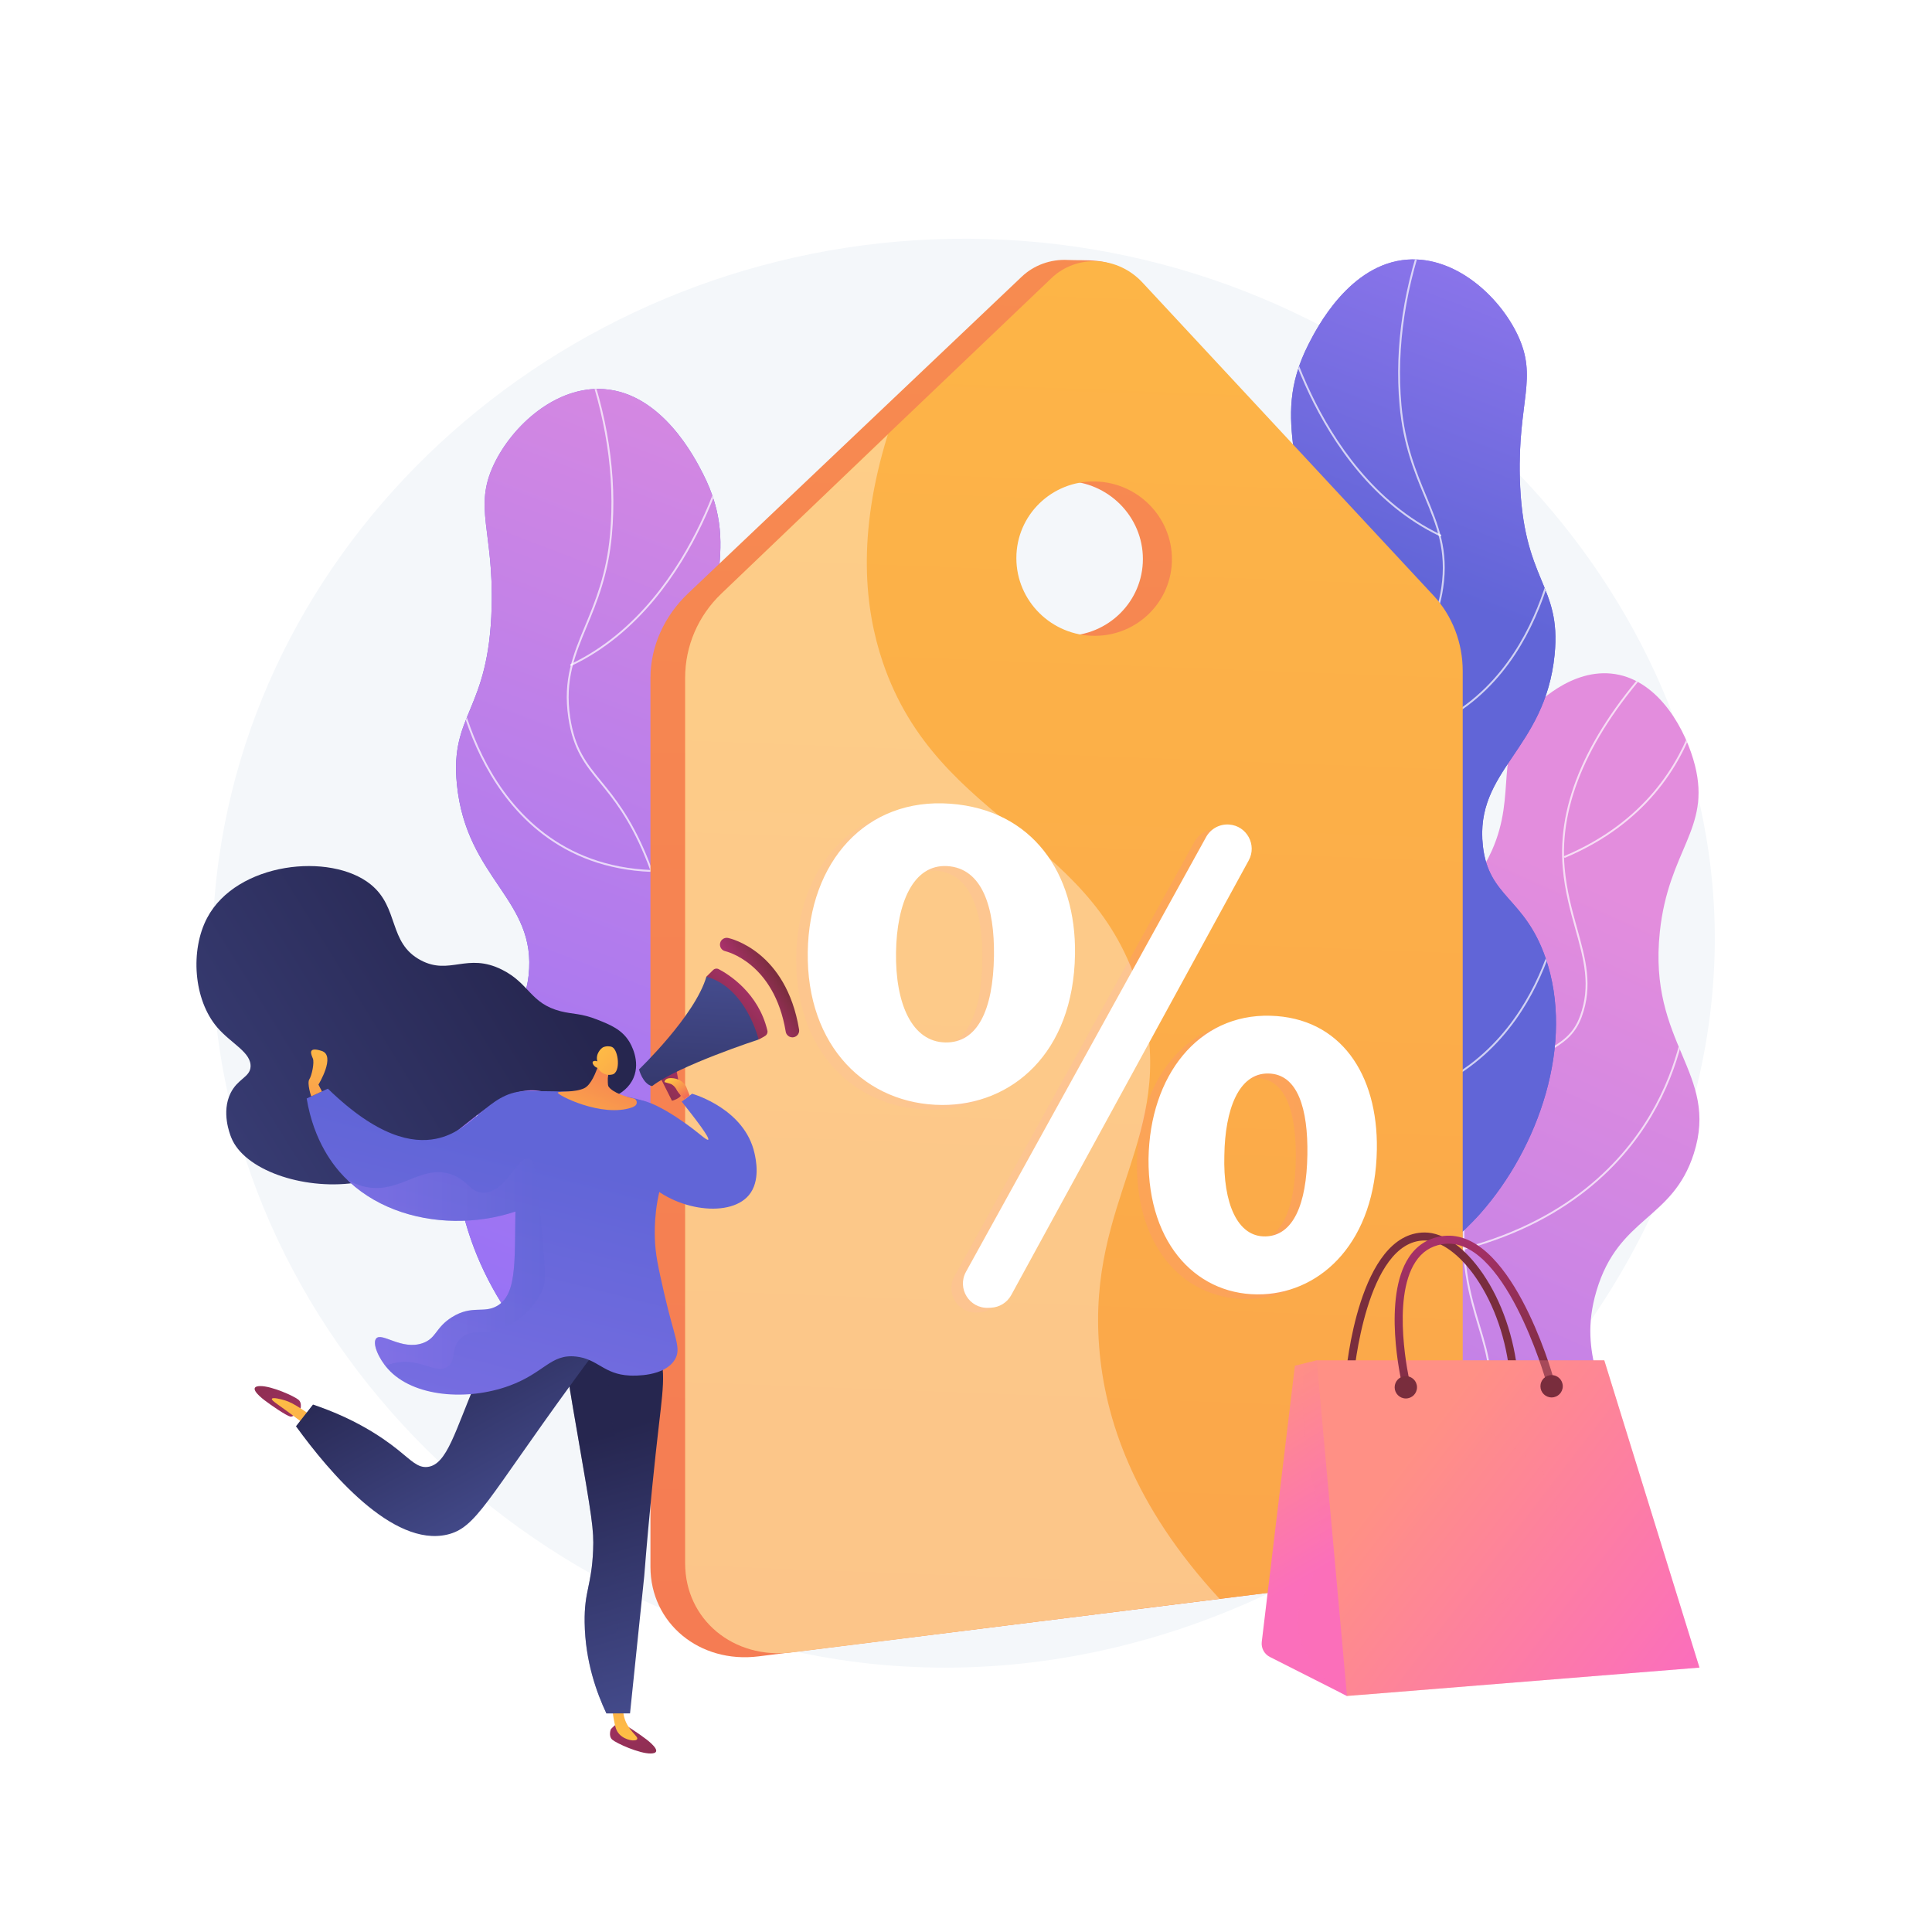 <?xml version="1.0" encoding="utf-8"?>
<!-- Generator: Adobe Illustrator 27.5.0, SVG Export Plug-In . SVG Version: 6.00 Build 0)  -->
<svg version="1.1" xmlns="http://www.w3.org/2000/svg" xmlns:xlink="http://www.w3.org/1999/xlink" x="0px" y="0px"
	 viewBox="0 0 3710 3710" style="enable-background:new 0 0 3710 3710;" xml:space="preserve">
<g id="Background">
	<g>
		<g>
			<rect style="fill:#FFFFFF;" width="3710" height="3710"/>
		</g>
	</g>
</g>
<g id="Illustration">
	<g>
		<path style="fill:#F4F7FA;" d="M1895.224,459.046C1156.648,437.71,516.886,961.974,420.228,1649.873
			C314.548,2401.997,896.2,3078.727,1611.899,3187.116C2502.108,3321.934,3365.56,2542,3288.031,1695.888
			C3229.62,1058.417,2646.001,480.734,1895.224,459.046z"/>
		<g>
			<g>
				<defs>
					<path id="SVGID_1_" d="M2336.573,2835.927c-52.87-90.165-1.566-240.317,61.237-328.222
						c73.323-102.632,132.895-79.226,183.709-163.482c94.61-156.873-73.095-302.343,9.769-468.108
						c67.741-135.513,205.525-89.716,273.713-243.198c49.204-110.75,1.112-187.829,75.708-270.114
						c6.377-7.034,76.238-81.909,161.086-68.348c85.637,13.689,136.455,109.464,153.079,175.591
						c30.73,122.234-50.79,161.398-67.535,319.667c-22.797,215.478,114.812,270.433,65.23,425.625
						c-40.942,128.153-144.22,120.239-186.793,263.233c-39.533,132.784,35.156,187.859,0,274.643
						C2984.899,2952.86,2444.413,3019.837,2336.573,2835.927z"/>
				</defs>
				
					<linearGradient id="SVGID_00000078747364486881001450000008659472317657635968_" gradientUnits="userSpaceOnUse" x1="3100.417" y1="1703.665" x2="2114.302" y2="3919.046">
					<stop  offset="0.004" style="stop-color:#E38DDD"/>
					<stop  offset="1" style="stop-color:#9571F6"/>
				</linearGradient>
				
					<use xlink:href="#SVGID_1_"  style="overflow:visible;fill:url(#SVGID_00000078747364486881001450000008659472317657635968_);"/>
				<clipPath id="SVGID_00000038395556691515619190000012951320941204678071_">
					<use xlink:href="#SVGID_1_"  style="overflow:visible;"/>
				</clipPath>
				<g style="clip-path:url(#SVGID_00000038395556691515619190000012951320941204678071_);">
					<path style="opacity:0.7;fill:#FFFFFF;" d="M2408.173,2977.976c-0.911,0-1.695-0.689-1.794-1.617
						c-0.106-0.993,0.615-1.883,1.607-1.989c91.74-9.711,177.413-38.186,254.646-84.632
						c73.152-43.99,148.793-89.479,182.353-173.214c25.364-63.294,11.395-109.948-6.292-169.014
						c-17.239-57.57-38.695-129.219-26.847-238.72c6.766-62.53,15.184-140.345,69.38-213.988
						c31.579-42.912,62.216-61.286,89.25-77.497c28.253-16.943,50.57-30.326,63.586-66.125
						c21.254-58.453,7.292-108.737-8.874-166.959c-9.993-35.992-20.329-73.211-24.245-117.411
						c-11.031-124.412,47.699-258.178,174.552-397.582c0.674-0.738,1.812-0.792,2.556-0.121c0.738,0.673,0.791,1.816,0.12,2.554
						c-126.147,138.626-184.563,271.466-173.627,394.829c3.888,43.871,14.178,80.927,24.128,116.763
						c16.332,58.822,30.435,109.621,8.786,169.163c-13.454,37.005-37.399,51.363-65.125,67.99
						c-26.738,16.036-57.046,34.211-88.198,76.539c-53.617,72.858-61.975,150.136-68.695,212.231
						c-11.766,108.778,9.573,180.039,26.717,237.298c17.889,59.741,32.021,106.929,6.183,171.396
						c-34.012,84.863-110.183,130.669-183.843,174.967c-77.689,46.72-163.863,75.362-256.129,85.13
						C2408.304,2977.972,2408.237,2977.976,2408.173,2977.976z"/>
					<path style="opacity:0.7;fill:#FFFFFF;" d="M2859.664,2133.959c-0.692,0-1.356-0.402-1.653-1.078
						c-74.048-167.639-85.687-297.425-82.407-376.783c3.556-86.13,25.001-133.266,25.22-133.732
						c0.417-0.906,1.504-1.298,2.397-0.879c0.908,0.42,1.3,1.494,0.883,2.4c-0.215,0.462-21.402,47.114-24.898,132.61
						c-3.227,78.931,8.401,208.048,82.11,374.924c0.406,0.913-0.007,1.98-0.922,2.384
						C2860.158,2133.909,2859.907,2133.959,2859.664,2133.959z"/>
					<path style="opacity:0.7;fill:#FFFFFF;" d="M2810.838,2399.9c-0.802,0-1.532-0.535-1.748-1.345
						c-0.254-0.965,0.318-1.955,1.285-2.21c212.731-56.458,317.444-179.438,367.83-272.664
						c54.578-100.987,58.935-189.675,58.97-190.558c0.042-0.971,0.844-1.731,1.808-1.731c0.025,0,0.049,0.001,0.078,0.002
						c0.996,0.042,1.773,0.885,1.73,1.883c-0.039,0.892-4.435,90.413-59.405,192.124c-50.725,93.853-156.105,217.65-370.087,274.438
						C2811.146,2399.88,2810.99,2399.9,2810.838,2399.9z"/>
					<path style="opacity:0.7;fill:#FFFFFF;" d="M2744.855,2845.945c-0.42,0-0.837-0.144-1.179-0.438
						c-159.213-137.125-210.623-278.594-225.715-373.125c-16.367-102.514,5.286-173.585,5.505-174.291
						c0.3-0.951,1.296-1.485,2.267-1.187c0.95,0.297,1.483,1.312,1.187,2.265c-0.219,0.699-21.643,71.115-5.357,172.843
						c15.029,93.882,66.171,234.413,224.472,370.753c0.756,0.652,0.84,1.793,0.191,2.551
						C2745.869,2845.732,2745.364,2845.945,2744.855,2845.945z"/>
					<path style="opacity:0.7;fill:#FFFFFF;" d="M3005.052,1647.129c-0.703,0-1.374-0.415-1.667-1.104
						c-0.388-0.92,0.042-1.98,0.964-2.369c153.909-65.116,219.409-176.083,247.252-257.707
						c30.198-88.528,23.885-162.628,23.818-163.366c-0.092-0.994,0.643-1.873,1.635-1.964c0.992-0.095,1.875,0.639,1.967,1.635
						c0.067,0.745,6.458,75.489-23.948,164.72c-28.069,82.373-94.105,194.349-249.318,260.013
						C3005.525,1647.083,3005.289,1647.129,3005.052,1647.129z"/>
				</g>
			</g>
		</g>
		<g>
			
				<linearGradient id="SVGID_00000089551680760416841780000007828417136206536581_" gradientUnits="userSpaceOnUse" x1="3205.687" y1="168.134" x2="2822.066" y2="1168.287">
				<stop  offset="0" style="stop-color:#AA80F9"/>
				<stop  offset="0.996" style="stop-color:#6165D7"/>
			</linearGradient>
			<path style="fill:url(#SVGID_00000089551680760416841780000007828417136206536581_);" d="M2424.433,2504.697
				c-108.802-46.306-165.165-181.3-168.765-288.398c-5.556-165.302,117.008-191.995,131.738-369.639
				c15.664-188.906-117.196-227.89-94.739-407.02c20.569-164.066,134.803-153.536,184.982-346.882
				c50.459-194.423-45.301-274.486,35.361-432.292c15.378-30.085,78.604-153.779,189.399-161.913
				c92.698-6.806,176.458,70.379,211.61,144.075c39.75,83.336,0.668,127.254,4.502,274.643
				c5.238,201.353,80.366,203.509,66.726,340.271c-18.23,182.775-154.095,220.879-137.667,367.207
				c11.048,98.409,79.864,98.605,120.014,213.894c57.373,164.742-13.028,365.669-125.613,492.363
				C2827.184,2347.659,2611.588,2584.35,2424.433,2504.697z"/>
			<g>
				<defs>
					<path id="SVGID_00000183952842931408698810000002478689920753444002_" d="M2424.433,2504.697
						c-108.802-46.306-165.165-181.3-168.765-288.398c-5.556-165.302,117.008-191.995,131.738-369.639
						c15.664-188.906-117.196-227.89-94.739-407.02c20.569-164.066,134.803-153.536,184.982-346.882
						c50.459-194.423-45.301-274.486,35.361-432.292c15.378-30.085,78.604-153.779,189.399-161.913
						c92.698-6.806,176.458,70.379,211.61,144.075c39.75,83.336,0.668,127.254,4.502,274.643
						c5.238,201.353,80.366,203.509,66.726,340.271c-18.23,182.775-154.095,220.879-137.667,367.207
						c11.048,98.409,79.864,98.605,120.014,213.894c57.373,164.742-13.028,365.669-125.613,492.363
						C2827.184,2347.659,2611.588,2584.35,2424.433,2504.697z"/>
				</defs>
				
					<linearGradient id="SVGID_00000129182027673218213640000006659865581953124487_" gradientUnits="userSpaceOnUse" x1="3205.687" y1="168.134" x2="2822.066" y2="1168.287">
					<stop  offset="0" style="stop-color:#AA80F9"/>
					<stop  offset="0.996" style="stop-color:#6165D7"/>
				</linearGradient>
				
					<use xlink:href="#SVGID_00000183952842931408698810000002478689920753444002_"  style="overflow:visible;fill:url(#SVGID_00000129182027673218213640000006659865581953124487_);"/>
				<clipPath id="SVGID_00000046303171500054602860000005696632391886738321_">
					<use xlink:href="#SVGID_00000183952842931408698810000002478689920753444002_"  style="overflow:visible;"/>
				</clipPath>
				<g style="clip-path:url(#SVGID_00000046303171500054602860000005696632391886738321_);">
					<path style="opacity:0.7;fill:#FFFFFF;" d="M2488.779,2562.716c-0.445,0-0.89-0.162-1.236-0.49
						c-0.731-0.683-0.766-1.827-0.081-2.555c123.276-131.356,183.882-263.816,180.125-393.7
						c-1.78-61.496-17.444-98.167-35.583-140.628c-18.224-42.656-38.878-91.002-52.752-176.695
						c-27.349-168.94-13.235-321.965,41.947-454.823c30.308-72.963,61.488-111.116,86.545-141.772
						c28.5-34.869,51.011-62.411,60.026-123.737c10.516-71.5-9.251-119.139-32.14-174.3c-19.33-46.578-41.237-99.37-48.091-176.124
						c-10.089-112.92,7.98-231.355,53.702-352.017c0.357-0.933,1.402-1.407,2.331-1.05c0.936,0.353,1.406,1.397,1.052,2.331
						c-45.527,120.146-63.522,238.043-53.483,350.414c6.805,76.201,28.599,128.721,47.83,175.06
						c23.094,55.657,43.041,103.724,32.381,176.212c-9.163,62.313-31.954,90.197-60.807,125.499
						c-24.905,30.473-55.905,68.397-86.005,140.87c-54.92,132.229-68.957,284.592-41.721,452.859
						c13.807,85.255,34.369,133.386,52.508,175.852c18.284,42.799,34.076,79.763,35.877,141.945
						c3.782,130.873-57.148,264.199-181.106,396.277C2489.743,2562.524,2489.259,2562.716,2488.779,2562.716z"/>
					<path style="opacity:0.7;fill:#FFFFFF;" d="M2765.972,1030.01c-0.261,0-0.526-0.056-0.777-0.175
						c-129.12-61.346-207.54-181.845-250.589-272.129c-46.604-97.743-62.943-182.137-63.102-182.978
						c-0.187-0.981,0.459-1.927,1.441-2.113c0.968-0.186,1.925,0.457,2.112,1.439c0.159,0.837,16.431,84.847,62.855,182.181
						c42.794,89.724,120.702,209.457,248.837,270.334c0.901,0.429,1.285,1.507,0.855,2.409
						C2767.296,1029.628,2766.646,1030.01,2765.972,1030.01z"/>
					<path style="opacity:0.7;fill:#FFFFFF;" d="M2611.508,1425.612c-0.968,0-1.769-0.765-1.808-1.74
						c-0.035-0.998,0.741-1.837,1.741-1.875c173.913-6.547,267.545-113.262,315.47-201.633c52-95.887,62.936-191.406,63.042-192.359
						c0.109-0.995,1.013-1.704,1.995-1.6c0.992,0.109,1.709,1.001,1.6,1.994c-0.106,0.96-11.123,97.186-63.458,193.69
						c-48.374,89.197-142.896,196.911-318.514,203.523C2611.554,1425.612,2611.529,1425.612,2611.508,1425.612z"/>
					<path style="opacity:0.7;fill:#FFFFFF;" d="M2565.624,1623.325c-0.24,0-0.484-0.049-0.717-0.15
						c-148.87-64.446-204.097-177.153-224.211-260.354c-21.777-90.084-8.182-165.978-8.04-166.734
						c0.18-0.982,1.137-1.63,2.104-1.449c0.982,0.182,1.631,1.125,1.448,2.106c-0.138,0.75-13.599,76.001,8.037,165.36
						c19.937,82.355,74.652,193.923,222.096,257.753c0.918,0.396,1.338,1.461,0.943,2.377
						C2566.987,1622.917,2566.323,1623.325,2565.624,1623.325z"/>
					<path style="opacity:0.7;fill:#FFFFFF;" d="M2664.112,2116.707c-0.851,0-1.607-0.603-1.773-1.47
						c-0.187-0.982,0.459-1.928,1.437-2.115c157.688-29.987,240.765-137.348,282.694-222.133
						c45.506-92.016,53.751-178.072,53.829-178.93c0.088-0.997,1.066-1.714,1.963-1.638c0.996,0.091,1.727,0.97,1.638,1.964
						c-0.078,0.864-8.365,87.491-54.136,180.1c-42.289,85.564-126.119,193.916-285.311,224.189
						C2664.338,2116.697,2664.225,2116.707,2664.112,2116.707z"/>
					<path style="opacity:0.7;fill:#FFFFFF;" d="M2606.741,2404.734c-0.088,0-0.173-0.006-0.261-0.019
						c-142.083-20.526-221.252-128.773-262.651-215.967c-44.772-94.302-56.191-184.969-56.301-185.874
						c-0.12-0.99,0.583-1.892,1.575-2.013c0.946-0.113,1.893,0.583,2.013,1.576c0.11,0.901,11.476,91.066,56.022,184.847
						c41.018,86.358,119.399,193.56,259.858,213.852c0.989,0.143,1.674,1.059,1.533,2.048
						C2608.397,2404.085,2607.624,2404.734,2606.741,2404.734z"/>
				</g>
			</g>
		</g>
		<g>
			
				<linearGradient id="SVGID_00000124860639870423659660000005937358162757855149_" gradientUnits="userSpaceOnUse" x1="5729.307" y1="416.821" x2="5345.686" y2="1416.974" gradientTransform="matrix(-1 0 0 1 6386.262 0)">
				<stop  offset="0" style="stop-color:#AA80F9"/>
				<stop  offset="0.996" style="stop-color:#6165D7"/>
			</linearGradient>
			<path style="fill:url(#SVGID_00000124860639870423659660000005937358162757855149_);" d="M1438.209,2753.384
				c108.802-46.306,165.165-181.3,168.765-288.398c5.556-165.303-117.008-191.995-131.738-369.639
				c-15.664-188.906,117.196-227.89,94.738-407.02c-20.568-164.066-134.803-153.536-184.982-346.882
				c-50.459-194.423,45.301-274.486-35.361-432.292c-15.378-30.085-78.604-153.779-189.399-161.913
				c-92.697-6.806-176.458,70.379-211.61,144.075c-39.75,83.336-0.668,127.254-4.502,274.643
				c-5.238,201.353-80.367,203.509-66.726,340.271c18.23,182.775,154.095,220.878,137.667,367.207
				c-11.048,98.409-79.864,98.606-120.014,213.894c-57.373,164.742,13.028,365.669,125.613,492.364
				C1035.458,2596.346,1251.054,2833.037,1438.209,2753.384z"/>
			<g>
				<defs>
					<path id="SVGID_00000139268937404466907480000016081970986564318388_" d="M1438.209,2753.384
						c108.802-46.306,165.165-181.3,168.765-288.398c5.556-165.303-117.008-191.995-131.738-369.639
						c-15.664-188.906,117.196-227.89,94.738-407.02c-20.568-164.066-134.803-153.536-184.982-346.882
						c-50.459-194.423,45.301-274.486-35.361-432.292c-15.378-30.085-78.604-153.779-189.399-161.913
						c-92.697-6.806-176.458,70.379-211.61,144.075c-39.75,83.336-0.668,127.254-4.502,274.643
						c-5.238,201.353-80.367,203.509-66.726,340.271c18.23,182.775,154.095,220.878,137.667,367.207
						c-11.048,98.409-79.864,98.606-120.014,213.894c-57.373,164.742,13.028,365.669,125.613,492.364
						C1035.458,2596.346,1251.054,2833.037,1438.209,2753.384z"/>
				</defs>
				
					<linearGradient id="SVGID_00000176007477046142509280000005185602752270661250_" gradientUnits="userSpaceOnUse" x1="1742.691" y1="493.936" x2="937.681" y2="2592.713">
					<stop  offset="0.004" style="stop-color:#E38DDD"/>
					<stop  offset="1" style="stop-color:#9571F6"/>
				</linearGradient>
				
					<use xlink:href="#SVGID_00000139268937404466907480000016081970986564318388_"  style="overflow:visible;fill:url(#SVGID_00000176007477046142509280000005185602752270661250_);"/>
				<clipPath id="SVGID_00000023965807609669055980000017996147920019885992_">
					<use xlink:href="#SVGID_00000139268937404466907480000016081970986564318388_"  style="overflow:visible;"/>
				</clipPath>
				<g style="clip-path:url(#SVGID_00000023965807609669055980000017996147920019885992_);">
					<path style="opacity:0.7;fill:#FFFFFF;" d="M1373.861,2811.403c-0.48,0-0.964-0.191-1.317-0.571
						c-123.954-132.08-184.885-265.407-181.103-396.277c1.797-62.182,17.589-99.146,35.873-141.946
						c18.143-42.466,38.705-90.596,52.508-175.851c27.243-168.256,13.207-320.62-41.721-452.859
						c-30.1-72.476-61.096-110.401-86.005-140.874c-28.85-35.301-51.64-63.184-60.807-125.496
						c-10.66-72.489,9.287-120.557,32.384-176.215c19.227-46.338,41.021-98.857,47.83-175.058
						c10.035-112.383-7.959-230.279-53.487-350.415c-0.353-0.934,0.117-1.977,1.052-2.331c0.925-0.355,1.974,0.118,2.33,1.05
						c45.722,120.651,63.79,239.086,53.705,352.017c-6.858,76.753-28.765,129.545-48.091,176.122
						c-22.892,55.162-42.66,102.802-32.144,174.302c9.019,61.323,31.53,88.864,60.026,123.734
						c25.057,30.656,56.241,68.809,86.545,141.775c55.188,132.87,69.302,285.894,41.947,454.823
						c-13.87,85.692-34.524,134.038-52.749,176.694c-18.14,42.461-33.807,79.133-35.583,140.629
						c-3.757,129.881,56.845,262.341,180.121,393.7c0.685,0.727,0.65,1.872-0.081,2.555
						C1374.751,2811.241,1374.306,2811.403,1373.861,2811.403z"/>
					<path style="opacity:0.7;fill:#FFFFFF;" d="M1096.669,1278.697c-0.675,0-1.324-0.381-1.631-1.033
						c-0.431-0.902-0.046-1.98,0.854-2.409c128.167-60.891,206.086-180.664,248.88-270.419
						c46.406-97.326,62.653-181.259,62.812-182.095c0.187-0.983,1.148-1.626,2.112-1.439c0.982,0.186,1.628,1.132,1.441,2.113
						c-0.159,0.841-16.494,85.234-63.102,182.978c-43.045,90.284-121.465,210.783-250.589,272.129
						C1097.195,1278.641,1096.93,1278.697,1096.669,1278.697z"/>
					<path style="opacity:0.7;fill:#FFFFFF;" d="M1251.136,1674.298c-0.021,0-0.046,0-0.067-0.001
						c-175.619-6.611-270.141-114.326-318.514-203.522c-52.335-96.505-63.352-192.73-63.458-193.69
						c-0.109-0.992,0.607-1.886,1.6-1.994c0.982-0.106,1.882,0.606,1.995,1.6c0.106,0.954,11.07,96.571,63.098,192.459
						c47.925,88.326,141.547,194.988,315.414,201.533c0.999,0.038,1.776,0.877,1.741,1.875
						C1252.905,1673.533,1252.103,1674.298,1251.136,1674.298z"/>
					<path style="opacity:0.7;fill:#FFFFFF;" d="M1297.016,1872.011c-0.699,0-1.363-0.408-1.66-1.09
						c-0.395-0.916,0.025-1.981,0.943-2.377c147.5-63.855,202.208-175.484,222.131-257.885
						c21.597-89.344,8.139-164.479,8.002-165.226c-0.184-0.983,0.466-1.925,1.448-2.107c0.957-0.181,1.925,0.467,2.105,1.449
						c0.141,0.757,13.736,76.65-8.041,166.734c-20.113,83.2-75.341,195.907-224.211,260.353
						C1297.5,1871.963,1297.256,1872.011,1297.016,1872.011z"/>
					<path style="opacity:0.7;fill:#FFFFFF;" d="M1198.528,2365.394c-0.113,0-0.226-0.01-0.342-0.032
						c-159.192-30.274-243.018-138.625-285.307-224.189c-45.771-92.608-54.059-179.235-54.136-180.1
						c-0.088-0.994,0.643-1.873,1.638-1.964c0.886-0.074,1.872,0.641,1.963,1.638c0.078,0.858,8.323,86.914,53.826,178.93
						c41.929,84.785,125.007,192.146,282.694,222.133c0.978,0.186,1.624,1.133,1.437,2.114
						C1200.135,2364.791,1199.38,2365.394,1198.528,2365.394z"/>
					<path style="opacity:0.7;fill:#FFFFFF;" d="M1255.899,2653.42c-0.883,0-1.656-0.649-1.787-1.549
						c-0.141-0.989,0.544-1.905,1.532-2.048c140.463-20.292,218.844-127.493,259.862-213.851
						c44.546-93.781,55.912-183.947,56.022-184.847c0.12-0.991,1.07-1.691,2.013-1.576c0.992,0.121,1.695,1.022,1.575,2.013
						c-0.109,0.905-11.529,91.572-56.301,185.874c-41.399,87.194-120.571,195.441-262.655,215.967
						C1256.072,2653.414,1255.988,2653.42,1255.899,2653.42z"/>
				</g>
			</g>
		</g>
		<g>
			
				<linearGradient id="SVGID_00000092437278538153442780000013339410846299033507_" gradientUnits="userSpaceOnUse" x1="1873.355" y1="5504.323" x2="2443.942" y2="-9552.634">
				<stop  offset="0.004" style="stop-color:#F36F56"/>
				<stop  offset="1" style="stop-color:#FFC444"/>
			</linearGradient>
			<path style="fill:url(#SVGID_00000092437278538153442780000013339410846299033507_);" d="M2701.141,1143.643l-548.377-623.975
				c-22.774-24.396-69.262-18.819-102.292-20.48c-33.173-1.668-65.127,9.974-88.647,32.349l-640.663,608.138
				c-45.224,43.015-72.087,101.345-72.087,162.131v1707.036c0,108.341,94.288,186.003,207.409,171.876l1128.308-140.699
				c96.438-12.044,173.104-102.384,173.104-200.67V1289.255C2757.894,1234.985,2737.717,1182.817,2701.141,1143.643z
				 M2045.68,1221.089c-83.55,0.212-151.943-66.863-151.943-149.819c0-82.955,68.392-149.057,151.943-147.657
				c82.654,1.385,149.005,68.446,149.005,149.797C2194.686,1154.763,2128.334,1220.88,2045.68,1221.089z"/>
			
				<linearGradient id="SVGID_00000155830826444794312510000012261395322055129526_" gradientUnits="userSpaceOnUse" x1="1653.877" y1="12843.869" x2="2222.091" y2="-2150.448">
				<stop  offset="0.004" style="stop-color:#F36F56"/>
				<stop  offset="1" style="stop-color:#FFC444"/>
			</linearGradient>
			<path style="fill:url(#SVGID_00000155830826444794312510000012261395322055129526_);" d="M2752.877,1143.74l-559.211-601.419
				c-22.596-24.281-53.651-38.967-86.432-40.609c-32.949-1.641-64.615,9.932-87.969,32.234L1704.406,834.32l-319.061,305.549
				c-44.9,42.838-69.648,100.994-69.648,161.548v1700.655c0,107.937,92.976,185.03,205.205,170.974l821.617-102.845l294.683-36.779
				c95.777-11.993,171.639-102.299,171.639-200.221V1288.835C2808.841,1234.761,2789.194,1182.791,2752.877,1143.74z
				 M2102.521,924.583c82.058,1.346,147.916,68.171,147.916,149.219c0,81.048-65.858,146.946-147.916,147.157
				c-82.898,0.21-150.817-66.614-150.817-149.261C1951.703,989.051,2019.623,923.195,2102.521,924.583z"/>
			<g>
				<g style="opacity:0.15;">
					
						<linearGradient id="SVGID_00000021095590212794824790000014945850262353035917_" gradientUnits="userSpaceOnUse" x1="1548.551" y1="2021.044" x2="2646.981" y2="2021.044" gradientTransform="matrix(1 0.015 -0.015 1 8.038 -12.901)">
						<stop  offset="0" style="stop-color:#FF9085"/>
						<stop  offset="1" style="stop-color:#FB6FBB"/>
					</linearGradient>
					<path style="fill:url(#SVGID_00000021095590212794824790000014945850262353035917_);" d="M2042.06,1841.25
						c-2.888,190.832-122.244,290.004-255.127,289.494c-144.783-0.556-260.839-111.562-258.081-293.829
						c2.623-173.304,111.797-296.769,274.014-284.651C1960.262,1564.022,2044.417,1685.5,2042.06,1841.25z M1698.35,1837.589
						c-1.507,99.551,31.068,171.91,94.708,173.088c61.25,1.135,91.783-61.266,93.363-165.707
						c1.429-94.426-22.791-168.911-89.675-172.923C1731.669,1668.143,1699.791,1742.429,1698.35,1837.589z M1832.703,2451.105
						l461.12-834.881c8.819-15.967,26.133-25.332,44.323-23.973h0c33.82,2.526,53.734,39.144,37.473,68.906l-456.018,834.656
						c-7.828,14.328-22.576,23.522-38.887,24.244l-5.101,0.226C1839.203,2521.895,1815.082,2483.01,1832.703,2451.105z
						 M2621.701,2215.826c-2.675,176.744-105.126,273.452-218.808,278.444c-122.274,5.369-220.914-92.122-219.673-260.093
						c2.417-159.746,95.481-278.485,233.897-274.768C2551.819,1963.027,2623.884,2071.57,2621.701,2215.826z M2328.831,2227.426
						c-2.644,91.92,25.076,157.31,79.423,155.721c52.369-1.531,78.563-60.492,80.024-157.083
						c1.322-87.329-18.12-155.061-75.29-155.756C2356.186,2069.616,2330.16,2139.585,2328.831,2227.426z"/>
				</g>
				<g>
					<path style="fill:#FFFFFF;" d="M2064.33,1832.363c-2.888,190.833-122.244,290.005-255.127,289.495
						c-144.783-0.556-260.839-111.562-258.081-293.829c2.623-173.304,111.797-296.769,274.014-284.651
						C1982.531,1555.136,2066.686,1676.613,2064.33,1832.363z M1720.62,1828.702c-1.507,99.552,31.068,171.91,94.708,173.089
						c61.25,1.135,91.782-61.267,93.363-165.707c1.429-94.426-22.791-168.912-89.675-172.923
						C1753.939,1659.257,1722.06,1733.543,1720.62,1828.702z M1854.973,2442.219l461.12-834.882
						c8.819-15.967,26.133-25.332,44.323-23.973h0c33.82,2.527,53.734,39.145,37.473,68.907l-456.018,834.655
						c-7.828,14.328-22.576,23.522-38.887,24.244l-5.101,0.226C1861.473,2513.009,1837.352,2474.123,1854.973,2442.219z
						 M2643.971,2206.941c-2.675,176.744-105.126,273.452-218.808,278.444c-122.274,5.369-220.914-92.122-219.674-260.093
						c2.417-159.746,95.481-278.484,233.897-274.768C2574.089,1954.14,2646.154,2062.684,2643.971,2206.941z M2351.1,2218.54
						c-2.644,91.919,25.076,157.309,79.423,155.72c52.369-1.531,78.562-60.493,80.024-157.083
						c1.322-87.33-18.121-155.061-75.29-155.756C2378.456,2060.73,2352.429,2130.699,2351.1,2218.54z"/>
				</g>
			</g>
			<path style="opacity:0.35;fill:#FFFFFF;" d="M2341.919,3070.2l-821.017,102.845c-112.229,14.055-205.205-63.037-205.205-170.974
				V1301.417c0-60.554,24.722-118.71,69.622-161.548l319.635-305.549c-60.471,194.329-43.813,336.226-10.064,436.336
				c106.803,316.868,418.344,333.659,498.929,654.188c65.057,258.797-105.908,376.623-83.057,662.479
				C2121.616,2723.706,2176.246,2891.02,2341.919,3070.2z"/>
		</g>
		<g>
			
				<linearGradient id="SVGID_00000147918538721522993620000010834312618051026359_" gradientUnits="userSpaceOnUse" x1="880.964" y1="3940.212" x2="1303.819" y2="2281.745">
				<stop  offset="0" style="stop-color:#AA80F9"/>
				<stop  offset="0.996" style="stop-color:#6165D7"/>
			</linearGradient>
			<path style="fill:url(#SVGID_00000147918538721522993620000010834312618051026359_);" d="M1309.115,2115.461
				c6.623-5.066,13.249-10.131,19.873-15.197c5.796,1.645,100.979,30.254,119.822,113.978c2.593,11.517,12.144,53.959-11.105,81.245
				c-38.973,45.739-152.072,27.724-205.16-36.239c-41.716-50.262-46.898-129.526-22.796-144.372
				c29.169-17.967,116.122,49.239,122.745,54.359c13.292,10.272,25.361,21.206,27.472,19.288
				C1363.556,2185.264,1335.006,2147.933,1309.115,2115.461z"/>
			<g>
				
					<linearGradient id="SVGID_00000174585549576169581450000004826438132325124766_" gradientUnits="userSpaceOnUse" x1="3308.944" y1="955.357" x2="3327.402" y2="1287.591" gradientTransform="matrix(-0.845 0.535 -0.535 -0.845 3926.755 1838.914)">
					<stop  offset="0" style="stop-color:#AB316D"/>
					<stop  offset="1" style="stop-color:#792D3D"/>
				</linearGradient>
				<path style="fill:url(#SVGID_00000174585549576169581450000004826438132325124766_);" d="M576.185,2708.112
					c0,0,5.069-13.169-2.873-20.057c-7.941-6.886-51.871-26.809-73.918-26.394c-22.045,0.415-4.281,17.404,8.304,27.02
					c12.586,9.615,41.943,29.759,49.5,31.465C564.754,2721.85,576.185,2708.112,576.185,2708.112z"/>
				
					<linearGradient id="SVGID_00000123425598529842114700000005178448279767914659_" gradientUnits="userSpaceOnUse" x1="3303.858" y1="1131.22" x2="3294.052" y2="682.629" gradientTransform="matrix(-0.845 0.535 -0.535 -0.845 3926.755 1838.914)">
					<stop  offset="0" style="stop-color:#FFC444"/>
					<stop  offset="0.996" style="stop-color:#F36F56"/>
				</linearGradient>
				<path style="fill:url(#SVGID_00000123425598529842114700000005178448279767914659_);" d="M615.071,2731.391
					c-12.798-9.963-23.967-17.745-32.404-23.358c-18.667-12.418-26.988-16.242-35.322-18.849
					c-7.264-2.267-23.733-6.489-25.275-3.073c-1.568,3.47,13.693,11.624,51.174,40.07c5.441,4.128,22.722,17.318,22.722,17.318l0,0
					L615.071,2731.391z"/>
			</g>
			
				<linearGradient id="SVGID_00000067914367160671186750000004239082931771724207_" gradientUnits="userSpaceOnUse" x1="1225.905" y1="2684.398" x2="1244.362" y2="3016.622" gradientTransform="matrix(0.845 -0.534 0.534 0.845 -1341.639 1610.568)">
				<stop  offset="0" style="stop-color:#AB316D"/>
				<stop  offset="1" style="stop-color:#792D3D"/>
			</linearGradient>
			<path style="fill:url(#SVGID_00000067914367160671186750000004239082931771724207_);" d="M1172.946,3320.66
				c0,0-5.089,13.161,2.843,20.059c7.932,6.898,51.833,26.886,73.88,26.503c22.045-0.382,4.306-17.397-8.265-27.031
				c-12.571-9.633-41.899-29.82-49.455-31.538C1184.397,3306.937,1172.946,3320.66,1172.946,3320.66z"/>
			
				<linearGradient id="SVGID_00000124881097565134454530000001931900676828526520_" gradientUnits="userSpaceOnUse" x1="2521.169" y1="3109.788" x2="2513.933" y2="2778.754" gradientTransform="matrix(0.951 0.31 -0.31 0.951 -250.029 -385.942)">
				<stop  offset="0" style="stop-color:#FFC444"/>
				<stop  offset="0.996" style="stop-color:#F36F56"/>
			</linearGradient>
			<path style="fill:url(#SVGID_00000124881097565134454530000001931900676828526520_);" d="M1176.116,3262.418
				c-0.932,16.769,0.812,30.384,2.656,39.857c2.63,13.518,4.225,21.178,10.639,27.968c11.33,11.992,31.168,14.354,34.043,9.532
				c3.262-5.474-17.729-16.152-24.693-41.809c-3.05-11.237-2.339-21.405-1.139-28.546L1176.116,3262.418z"/>
			
				<linearGradient id="SVGID_00000093867885648321838790000002086461906465260449_" gradientUnits="userSpaceOnUse" x1="1306.093" y1="3274.527" x2="1156.304" y2="2748.903">
				<stop  offset="0" style="stop-color:#444B8C"/>
				<stop  offset="0.996" style="stop-color:#26264F"/>
			</linearGradient>
			<path style="fill:url(#SVGID_00000093867885648321838790000002086461906465260449_);" d="M1251.597,2578.526
				c29.711,31.277,23.22,75.966,13.914,156.074c-7.806,67.2-18.437,166.578-28.439,292.385
				c-9.078,87.757-18.156,175.511-27.234,263.267c-15.13,0-30.261,0-45.391,0c-18.555-39.402-40.655-99.746-41.759-174.3
				c-0.916-61.757,13.516-69.863,16.302-139.805c1.532-38.464-1.876-60.025-30.827-226.953
				c-23.032-132.791-27.563-157.712-9.078-177.929C1131.694,2535.596,1213.819,2538.759,1251.597,2578.526z"/>
			
				<linearGradient id="SVGID_00000167363495236568488440000004185000046081708675_" gradientUnits="userSpaceOnUse" x1="1278.482" y1="3282.396" x2="1128.692" y2="2756.773">
				<stop  offset="0" style="stop-color:#444B8C"/>
				<stop  offset="0.996" style="stop-color:#26264F"/>
			</linearGradient>
			<path style="opacity:0.4;fill:url(#SVGID_00000167363495236568488440000004185000046081708675_);" d="M1160.815,3189.986
				c7.81-24.485,28.556-49.501,29.958-98.044c1.654-57.275-25.809-71.567-21.788-125.277c3.864-51.616,30.496-55.366,38.129-106.214
				c8.865-59.063-23.986-74.507-35.405-144.342c-10.416-63.708,4.666-125.8,20.368-167.301c-35.257-6.431-73.22,0.83-92.993,22.459
				c-18.485,20.217-13.953,45.138,9.078,177.927c28.951,166.927,32.359,188.491,30.827,226.955
				c-2.787,69.942-17.218,78.048-16.302,139.805c1.104,74.553,23.204,134.895,41.759,174.3c5.008,0,10.014,0,15.022,0
				C1155.209,3246.14,1153.161,3213.983,1160.815,3189.986z"/>
			
				<linearGradient id="SVGID_00000021111621891096519380000013767762552778606213_" gradientUnits="userSpaceOnUse" x1="1025.73" y1="2896.327" x2="820.908" y2="2521.794">
				<stop  offset="0" style="stop-color:#444B8C"/>
				<stop  offset="0.996" style="stop-color:#26264F"/>
			</linearGradient>
			<path style="fill:url(#SVGID_00000021111621891096519380000013767762552778606213_);" d="M568.35,2738.887
				c63.636,87.674,185.308,232.53,290.514,207.968c55.63-12.986,75.812-66.141,239.313-290.662
				c39.319-53.993,72.798-98.496,96.563-129.734c-63.547-15.733-127.094-31.47-190.641-47.204
				c-42.896,70.769-71.101,130.69-88.566,171.145c-41.752,96.717-56.808,162.558-94.811,166.561
				c-18.579,1.957-30.62-12.13-56.285-32.681c-33.603-26.904-85.644-60.95-163.406-87.15
				C590.137,2711.049,579.243,2724.967,568.35,2738.887z"/>
			
				<linearGradient id="SVGID_00000152966266320738129500000006864468711925882260_" gradientUnits="userSpaceOnUse" x1="-20.453" y1="2423.019" x2="1015.502" y2="1781.197">
				<stop  offset="0" style="stop-color:#444B8C"/>
				<stop  offset="0.996" style="stop-color:#26264F"/>
			</linearGradient>
			<path style="fill:url(#SVGID_00000152966266320738129500000006864468711925882260_);" d="M1208.156,1999.877
				c-14.317-23.042-36.397-32.107-61.068-41.84c-31.987-12.619-46.414-10.045-70.182-16.073
				c-58.801-14.913-59.938-53.344-112.716-79.793c-67.459-33.808-100.4,11.537-156.372-18.301
				c-62.837-33.498-40.619-100.928-96.125-145.636c-77.045-62.056-257.18-42.755-313.867,64.27
				c-32.743,61.812-26.579,157.186,19.632,210.728c26.936,31.209,65.591,47.807,63.66,75.634
				c-1.375,19.804-24.801,22.502-38.532,50.643c-17.705,36.276-1.299,77.922,1.351,84.646
				c24.591,62.431,136.751,100.853,235.553,87.538c178.168-24.012,256.971-208.731,370.445-173.664
				c20.869,6.451,51.043,24.443,93.145,17.847c12.675-1.986,57.577-9.021,73.496-46.223
				C1230.59,2036.903,1210.639,2003.87,1208.156,1999.877z"/>
			
				<linearGradient id="SVGID_00000072997766267471633290000014424225385281063858_" gradientUnits="userSpaceOnUse" x1="678.545" y1="3888.602" x2="1101.4" y2="2230.134">
				<stop  offset="0" style="stop-color:#AA80F9"/>
				<stop  offset="0.996" style="stop-color:#6165D7"/>
			</linearGradient>
			<path style="fill:url(#SVGID_00000072997766267471633290000014424225385281063858_);" d="M1006.603,2095.307
				c48.73-0.185,109.054,0.348,170.706,6.856c132.552,13.992,127.338,79.943,103.336,140.068
				c-24.492,61.357-23.641,115.536-23.148,134.81c0.793,31.053,6.435,55.947,17.724,105.738
				c19.607,86.495,34.21,106.36,20.405,128.478c-20.133,32.25-76.553,30.659-86.447,30.183
				c-50.112-2.412-60.744-31.822-102.996-36.473c-49.09-5.407-60.438,31.461-128.694,56.267
				c-80.564,29.28-184.282,21.534-232.457-32.405c-18.602-20.828-30.539-49.602-22.54-58.66
				c10.889-12.332,48.768,23.152,89.093,9.078c26.713-9.325,24.301-29.856,56.29-49.889c38.498-24.109,61.145-6.368,87.249-21.928
				c40.718-24.278,31.96-95.082,35.255-211.644C991.743,2247.528,995.531,2178.847,1006.603,2095.307z"/>
			
				<linearGradient id="SVGID_00000160890847486765234860000001746780554176336038_" gradientUnits="userSpaceOnUse" x1="442.144" y1="3828.328" x2="864.999" y2="2169.861">
				<stop  offset="0" style="stop-color:#AA80F9"/>
				<stop  offset="0.996" style="stop-color:#6165D7"/>
			</linearGradient>
			<path style="fill:url(#SVGID_00000160890847486765234860000001746780554176336038_);" d="M1006.602,2095.307
				c-70.698,3.448-95.973,77.039-169.78,91.558c-44.719,8.798-111.421-3.274-207.199-96.305
				c-13.576,6.279-27.152,12.561-40.729,18.843c13.952,83.531,52.715,130.404,71.743,150.143
				c108.707,112.77,314.884,109.314,426.524,12.635c35.034-30.338,54.785-64.687,65.516-87.259
				C1117.391,2141.038,1066.032,2092.412,1006.602,2095.307z"/>
			
				<linearGradient id="SVGID_00000041261251583078094030000009320802740894151092_" gradientUnits="userSpaceOnUse" x1="1093.612" y1="2259.401" x2="1022.913" y2="2003.679" gradientTransform="matrix(-0.993 -0.118 -0.118 0.993 2447.323 124.841)">
				<stop  offset="0" style="stop-color:#FFC444"/>
				<stop  offset="0.996" style="stop-color:#F36F56"/>
			</linearGradient>
			<path style="fill:url(#SVGID_00000041261251583078094030000009320802740894151092_);" d="M1161.38,2040.885
				c-4.414-3.171-10.617-1.104-12.289,4.068c-4.629,14.318-14.195,38.678-27.234,44.766c-18.775,8.759-47.044,4.913-50.617,8.39
				c-3.558,3.459,84.3,49.058,142.837,28.33c0.411-0.146,0.81-0.325,1.194-0.532l3.334-1.795c6.608-3.558,5.114-13.432-2.249-14.888
				c-11.294-2.232-40.875-10.723-48.318-23.624c-0.855-1.481-1.097-13.122-0.881-14.818l2.4-18.863
				c0.371-2.913-0.884-5.795-3.269-7.508L1161.38,2040.885z"/>
			
				<linearGradient id="SVGID_00000158734299353851199240000002885917836816289438_" gradientUnits="userSpaceOnUse" x1="1090.011" y1="2013.002" x2="859.994" y2="2204.425" gradientTransform="matrix(-0.993 -0.118 -0.118 0.993 2447.323 124.841)">
				<stop  offset="0" style="stop-color:#FFC444"/>
				<stop  offset="0.996" style="stop-color:#F36F56"/>
			</linearGradient>
			<path style="fill:url(#SVGID_00000158734299353851199240000002885917836816289438_);" d="M1147.551,2050.753
				c0,0,9.529,17.004,28.18,12.618c16.703-3.925,12.084-46.403-0.049-52.633c-4.046-2.077-11.905-2.31-17.491,0.311
				c-3.927,1.846-15.137,12.806-11.163,27.065c-3.902-1.654-7.59-1.015-8.719,0.881c-1.434,2.406,1.577,6.272,2.258,7.148
				C1142.932,2049.181,1146.085,2050.327,1147.551,2050.753z"/>
			
				<linearGradient id="SVGID_00000090259906807156053590000004287388951918106299_" gradientUnits="userSpaceOnUse" x1="615.595" y1="1965.946" x2="596.891" y2="2308.463">
				<stop  offset="0" style="stop-color:#FFC444"/>
				<stop  offset="0.996" style="stop-color:#F36F56"/>
			</linearGradient>
			<path style="fill:url(#SVGID_00000090259906807156053590000004287388951918106299_);" d="M618.202,2095.845l-6.668-13.143
				c0,0,34.054-55.703,6.143-64.646c-27.912-8.945-20.044,6.985-16.879,14.585c3.165,7.599-1.933,32.377-6.781,39.947
				c-4.849,7.57,3.584,32.788,3.584,32.788L618.202,2095.845z"/>
			
				<linearGradient id="SVGID_00000177486806308654179400000012817330271255819139_" gradientUnits="userSpaceOnUse" x1="667.052" y1="2426.63" x2="1046.332" y2="2426.63">
				<stop  offset="0" style="stop-color:#AA80F9"/>
				<stop  offset="0.996" style="stop-color:#6165D7"/>
			</linearGradient>
			<path style="opacity:0.3;fill:url(#SVGID_00000177486806308654179400000012817330271255819139_);" d="M859.422,2624.418
				c17.608-11.985,5.489-35.485,25.419-54.469c18.239-17.372,38.2-7.038,70.809-16.341c39.199-11.183,69.567-43.011,83.518-70.81
				c9.946-19.818,9.148-32.803,0-134.355c-8.712-96.711-11.177-120.331-23.603-123.461c-22.612-5.697-42.861,65.354-87.15,65.362
				c-25.014,0.005-28.404-22.66-59.915-34.497c-53.484-20.094-91.713,27.168-148.882,25.417
				c-14.613-0.447-32.338-4.255-52.567-15.632c82.388,79.498,215.105,96.867,322.697,60.85
				c-1.458,98.293,2.368,158.889-34.626,180.946c-26.103,15.561-48.75-2.181-87.248,21.928
				c-31.99,20.032-29.577,40.563-56.29,49.889c-40.324,14.074-78.204-21.41-89.092-9.078c-7.254,8.216,1.955,32.591,17.595,52.604
				c9.188-3.808,19.326-6.569,30.37-7.43C812.657,2612.052,838.646,2638.557,859.422,2624.418z"/>
			
				<linearGradient id="SVGID_00000152255893789943938060000017628829191691709615_" gradientUnits="userSpaceOnUse" x1="4932.199" y1="2288.478" x2="4875.019" y2="2413.984" gradientTransform="matrix(0.942 0.335 -0.335 0.942 -2423.822 -1921.856)">
				<stop  offset="0" style="stop-color:#AB316D"/>
				<stop  offset="1" style="stop-color:#792D3D"/>
			</linearGradient>
			<path style="fill:url(#SVGID_00000152255893789943938060000017628829191691709615_);" d="M1361.466,1888.436l-4.979-12.937
				l12.915-12.778c2.881-2.851,7.273-3.5,10.859-1.61c18.989,10.008,76.286,45.591,93.371,117.937
				c0.897,3.798-0.678,7.757-3.94,9.898c-5.926,3.89-12.908,7.21-12.908,7.21L1361.466,1888.436z"/>
			
				<linearGradient id="SVGID_00000053534189864468681150000004021884297628200626_" gradientUnits="userSpaceOnUse" x1="4865.196" y1="2473.147" x2="4804.833" y2="2605.639" gradientTransform="matrix(0.942 0.335 -0.335 0.942 -2423.822 -1921.856)">
				<stop  offset="0" style="stop-color:#AB316D"/>
				<stop  offset="1" style="stop-color:#792D3D"/>
			</linearGradient>
			<path style="fill:url(#SVGID_00000053534189864468681150000004021884297628200626_);" d="M1297.239,2045.065l7.686,42.339
				c0,0,0.413,12.249,2.396,16.988c-4.825,6.353-16.908,9.392-16.908,9.392l-24.081-47.801l29.489-21.056L1297.239,2045.065z"/>
			
				<linearGradient id="SVGID_00000119799124478936116600000001478454983331555751_" gradientUnits="userSpaceOnUse" x1="1106.533" y1="2322.895" x2="1141.02" y2="2352.256" gradientTransform="matrix(0.962 0.273 -0.273 0.962 858.102 -466.624)">
				<stop  offset="0" style="stop-color:#FFC444"/>
				<stop  offset="0.996" style="stop-color:#F36F56"/>
			</linearGradient>
			<path style="fill:url(#SVGID_00000119799124478936116600000001478454983331555751_);" d="M1324.417,2103.759l-6.875-17.206
				c0,0-6.287-13.592-24.02-15.91c-17.734-2.318-17.536,7.253-17.536,7.253l11.566,3.421c0,0,7.485,2.163,12.617,13.004
				c7.18,11.042,14.886,16.597,14.886,16.597L1324.417,2103.759z"/>
			
				<linearGradient id="SVGID_00000010268625135479461590000017009529556111230864_" gradientUnits="userSpaceOnUse" x1="-1470.377" y1="280.101" x2="-1707.102" y2="627.297" gradientTransform="matrix(0.858 -0.514 0.514 0.858 2467.071 887.901)">
				<stop  offset="0" style="stop-color:#444B8C"/>
				<stop  offset="0.996" style="stop-color:#26264F"/>
			</linearGradient>
			<path style="fill:url(#SVGID_00000010268625135479461590000017009529556111230864_);" d="M1227.093,2053.601
				c0,0,107.591-103.067,129.395-178.103c76.501,21.108,100.298,120.657,100.298,120.657s-154.083,50.235-204.567,89.508
				C1234.156,2081.678,1227.093,2053.601,1227.093,2053.601z"/>
			
				<linearGradient id="SVGID_00000088855785508795123220000002062076362224371135_" gradientUnits="userSpaceOnUse" x1="-1408.23" y1="346.277" x2="-1339.929" y2="346.277" gradientTransform="matrix(0.858 -0.514 0.514 0.858 2467.071 887.901)">
				<stop  offset="0" style="stop-color:#AB316D"/>
				<stop  offset="1" style="stop-color:#792D3D"/>
			</linearGradient>
			<path style="fill:url(#SVGID_00000088855785508795123220000002062076362224371135_);" d="M1517.303,1991.269
				c-4.308-1.531-7.677-5.288-8.478-10.119c-22.119-133.146-115.102-154.347-116.009-154.542
				c-7.02-1.479-11.505-8.387-10.019-15.408c1.489-7.02,8.386-11.505,15.407-10.019c4.549,0.957,111.268,25.257,136.258,175.708
				c1.178,7.079-3.61,13.775-10.688,14.949C1521.522,1992.216,1519.309,1991.982,1517.303,1991.269z"/>
		</g>
		<g>
			
				<linearGradient id="SVGID_00000013897841905497906270000005535949654272208033_" gradientUnits="userSpaceOnUse" x1="2548.167" y1="2463.198" x2="2615.372" y2="2488.16">
				<stop  offset="0" style="stop-color:#AB316D"/>
				<stop  offset="1" style="stop-color:#792D3D"/>
			</linearGradient>
			<path style="fill:url(#SVGID_00000013897841905497906270000005535949654272208033_);" d="M2907.197,2650.22
				c-3.914,0-7.258-2.976-7.637-6.951c-6.725-70.567-29.733-137.615-64.785-188.795c-31.052-45.341-68.019-72.397-98.906-72.397
				c-0.036,0-0.067,0-0.103,0c-112.501,0.219-136.034,258.511-136.258,261.121c-0.364,4.227-4.067,7.356-8.311,6.994
				c-4.226-0.364-7.357-4.084-6.994-8.309c0.964-11.227,25.051-274.92,151.533-275.168c0.045,0,0.091,0,0.135,0
				c36.495,0,77.154,28.813,111.578,79.078c36.497,53.292,60.435,122.905,67.403,196.016c0.402,4.223-2.695,7.973-6.917,8.376
				C2907.687,2650.209,2907.441,2650.22,2907.197,2650.22z"/>
			
				<linearGradient id="SVGID_00000094603664429746249580000014010784750299942074_" gradientUnits="userSpaceOnUse" x1="2359.926" y1="2694.168" x2="2547.131" y2="3008.096">
				<stop  offset="0" style="stop-color:#FF9085"/>
				<stop  offset="1" style="stop-color:#FB6FBB"/>
			</linearGradient>
			<path style="fill:url(#SVGID_00000094603664429746249580000014010784750299942074_);" d="M2438.515,3181.807l148.095,74.978
				l89.73-275.354L2528.49,2612.28l-41.924,10.28l-63.612,530.167C2421.514,3164.728,2427.732,3176.347,2438.515,3181.807z"/>
			
				<linearGradient id="SVGID_00000014632367500008497730000000167584394095623811_" gradientUnits="userSpaceOnUse" x1="2388.87" y1="2676.907" x2="2576.075" y2="2990.836">
				<stop  offset="0" style="stop-color:#FF9085"/>
				<stop  offset="1" style="stop-color:#FB6FBB"/>
			</linearGradient>
			<path style="opacity:0.52;fill:url(#SVGID_00000014632367500008497730000000167584394095623811_);" d="M2676.341,2981.431
				L2528.49,2612.28l-24.729,6.063c-3.429,49.287-1.922,89.852,0.407,119.386c9.912,125.684,42.828,160.659,26.882,248.339
				c-13.259,72.905-42.214,82.8-39.683,131.85c2.757,53.421,40.016,98.155,84.315,133.334l10.928,5.532L2676.341,2981.431z"/>
			
				<linearGradient id="SVGID_00000017482891808663613110000005018896437522296471_" gradientUnits="userSpaceOnUse" x1="2685.816" y1="2820.632" x2="3212.87" y2="3226.723">
				<stop  offset="0" style="stop-color:#FF9085"/>
				<stop  offset="1" style="stop-color:#FB6FBB"/>
			</linearGradient>
			<polygon style="fill:url(#SVGID_00000017482891808663613110000005018896437522296471_);" points="2528.49,2612.28 
				3080.678,2612.28 3263.426,3202.249 2586.61,3256.785 			"/>
			
				<linearGradient id="SVGID_00000040568603508275368090000016863371608731823503_" gradientUnits="userSpaceOnUse" x1="2789.381" y1="2347.377" x2="2843.146" y2="2690.123">
				<stop  offset="0" style="stop-color:#AB316D"/>
				<stop  offset="1" style="stop-color:#792D3D"/>
			</linearGradient>
			<path style="fill:url(#SVGID_00000040568603508275368090000016863371608731823503_);" d="M2699.549,2662.846
				c-3.486,0-6.641-2.389-7.471-5.929c-1.57-6.69-37.849-164.774,13.306-242.356c14.662-22.236,35.146-35.812,60.882-40.351
				c132.238-23.301,213.655,260.72,217.056,272.822c1.146,4.084-1.233,8.324-5.316,9.471c-4.088,1.152-8.325-1.234-9.472-5.316
				c-0.797-2.828-80.94-282.8-199.6-261.849c-21.716,3.829-38.308,14.845-50.726,33.677
				c-47.551,72.118-11.544,228.82-11.174,230.395c0.969,4.129-1.594,8.262-5.724,9.231
				C2700.72,2662.78,2700.129,2662.846,2699.549,2662.846z"/>
			<g style="opacity:0.3;">
				
					<linearGradient id="SVGID_00000118398274106023103540000008549076190851402387_" gradientUnits="userSpaceOnUse" x1="2692.629" y1="2811.789" x2="3219.683" y2="3217.88">
					<stop  offset="0" style="stop-color:#FF9085"/>
					<stop  offset="1" style="stop-color:#FB6FBB"/>
				</linearGradient>
				<path style="fill:url(#SVGID_00000118398274106023103540000008549076190851402387_);" d="M3080.677,2612.28h-273.936
					c-13.51,13.742-23.098,29.58-24.015,47.347c-4.305,83.472,187.589,110.894,206.096,225.297
					c13.35,82.528-68.796,177.751-142.091,220.177c-77.222,44.698-129.546,22.062-181.773,71.686
					c-22.948,21.803-36.922,49.068-45.231,77.33l643.699-51.866L3080.677,2612.28z"/>
			</g>
			
				<linearGradient id="SVGID_00000136408137911242976220000005749300582385673097_" gradientUnits="userSpaceOnUse" x1="2670.644" y1="2653.248" x2="2679.297" y2="2656.462">
				<stop  offset="0" style="stop-color:#AB316D"/>
				<stop  offset="1" style="stop-color:#792D3D"/>
			</linearGradient>
			
				<circle style="fill:url(#SVGID_00000136408137911242976220000005749300582385673097_);" cx="2699.603" cy="2664.004" r="21.465"/>
			
				<linearGradient id="SVGID_00000142146291961127785860000005229093030998691002_" gradientUnits="userSpaceOnUse" x1="2950.574" y1="2651.257" x2="2959.227" y2="2654.471">
				<stop  offset="0" style="stop-color:#AB316D"/>
				<stop  offset="1" style="stop-color:#792D3D"/>
			</linearGradient>
			
				<circle style="fill:url(#SVGID_00000142146291961127785860000005229093030998691002_);" cx="2979.533" cy="2662.013" r="21.465"/>
		</g>
	</g>
</g>
</svg>
